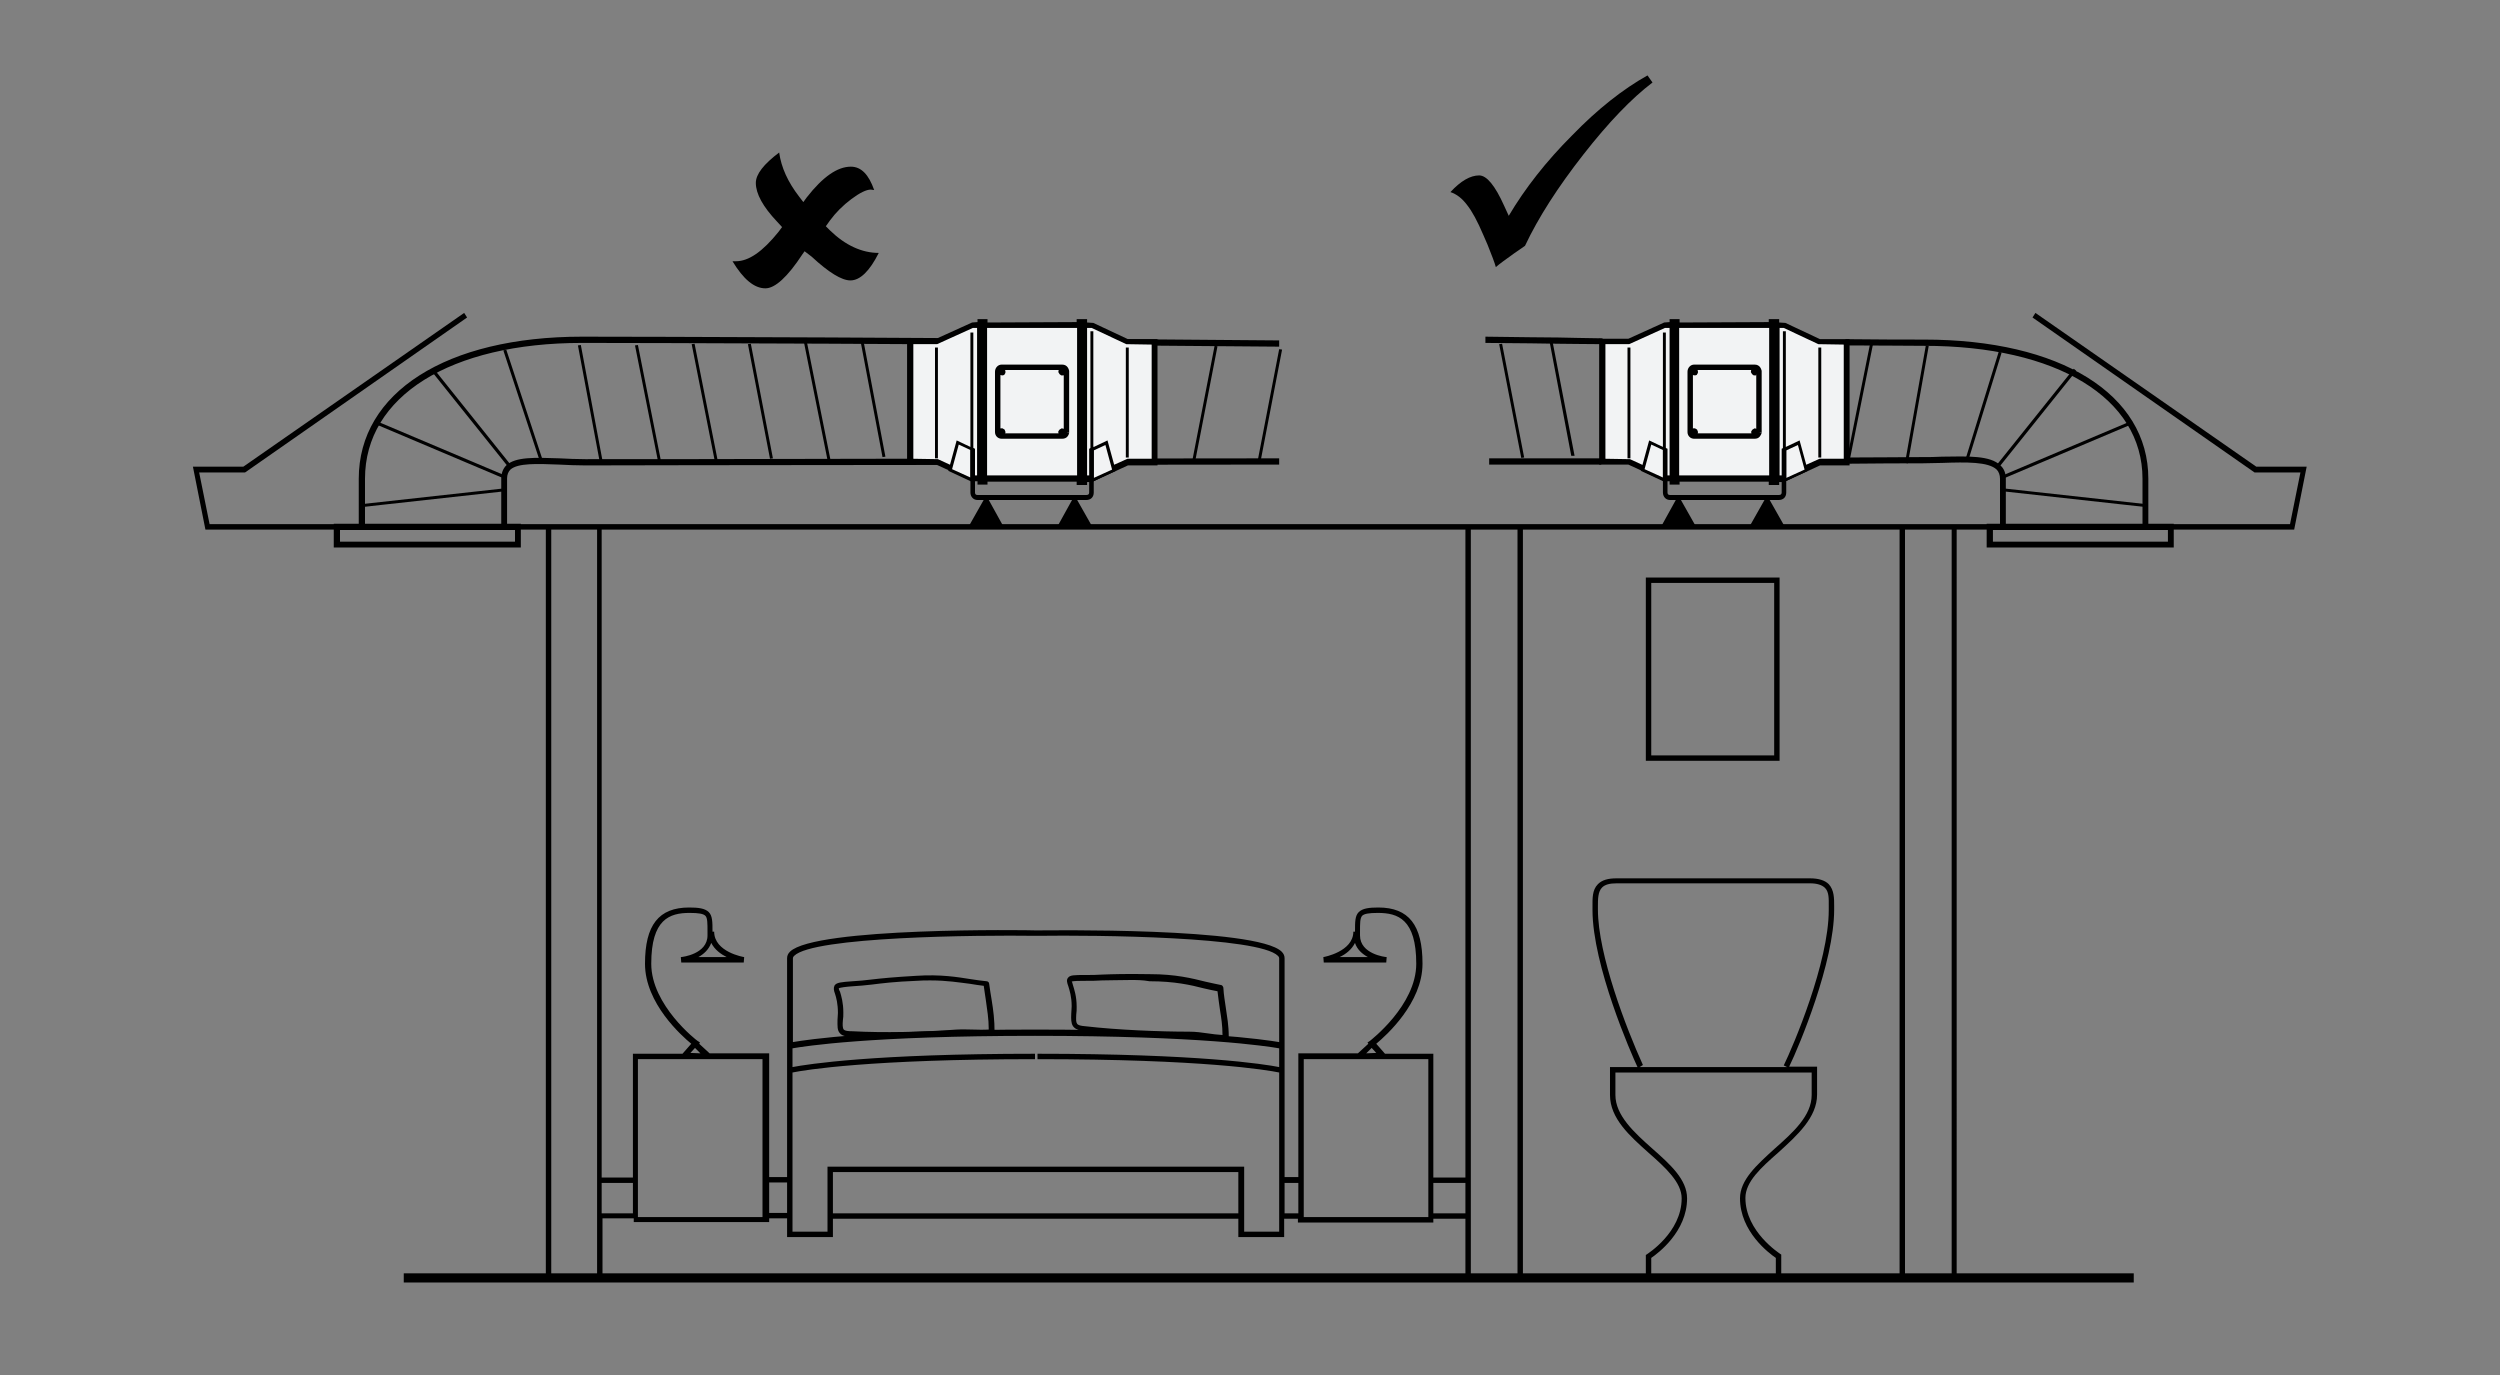 <?xml version="1.0" encoding="utf-8"?>
<!-- Generator: Adobe Illustrator 21.0.2, SVG Export Plug-In . SVG Version: 6.00 Build 0)  -->
<svg version="1.1" id="Layer_1" xmlns="http://www.w3.org/2000/svg" xmlns:xlink="http://www.w3.org/1999/xlink" x="0px" y="0px"
	 viewBox="0 0 600 330" style="enable-background:new 0 0 600 330;" xml:space="preserve">
<rect x="0" y="0" width="600" height="330" fill="#808080" stroke="none"/>
<style type="text/css">
	.st0{fill-rule:evenodd;clip-rule:evenodd;fill:#F2F3F4;}
	.st1{fill-rule:evenodd;clip-rule:evenodd;}
</style>
<g>
	<path d="M515.7,126.6h-1.5v-11.7c0-19.4-20.6-31.9-52.4-31.9c-4.4,0-10.9-0.1-18.9-0.1l0-1.5c8,0.1,14.5,0.1,18.9,0.1
		c32.7,0,53.8,13.1,53.8,33.4V126.6z M481.5,126.5H480v-11.6c0-0.9-0.3-1.7-0.8-2.2c-2-1.9-7.3-1.8-13-1.6c-1.6,0-3.3,0.1-5,0.1
		c-4.2,0-10.4,0-18.2,0.1l0-1.5c7.8,0,14-0.1,18.2-0.1c1.7,0,3.3,0,4.9-0.1c6.3-0.1,11.6-0.3,14,2.1c0.9,0.8,1.3,1.9,1.3,3.3V126.5z
		 M121.8,126.5h-1.5v-11.6c0-1.3,0.4-2.4,1.2-3.2c2.2-2.1,6.9-1.9,12.8-1.7c2,0.1,4.1,0.2,6.2,0.2c8.4,0,35.7,0,71.8-0.1l94.7-0.1
		l0,1.5l-94.7,0.1c-36.1,0-63.4,0.1-71.8,0.1c-2.2,0-4.3-0.1-6.3-0.2c-5.3-0.2-9.9-0.4-11.7,1.2c-0.5,0.5-0.8,1.2-0.8,2.1V126.5z
		 M87.6,126.5h-1.5v-11.6c0-20.7,21-34.1,53.6-34.1c13.9,0,87.8,0.2,167.3,0.9l0,1.5c-79.5-0.7-153.5-0.9-167.3-0.9
		c-31.6,0-52.1,12.8-52.1,32.6V126.5z M357.4,111.5l0-1.5c9.1,0,13,0,16.6,0l10.3,0l0,1.5l-10.3,0
		C370.4,111.5,366.5,111.5,357.4,111.5z M384.6,82.6c-4.7,0-7.6-0.1-10.6-0.1c-4-0.1-8.3-0.1-17.5-0.2l0-1.5
		c9.2,0.1,13.5,0.2,17.5,0.2c3,0.1,5.9,0.1,10.6,0.2L384.6,82.6z"/>
	<path d="M171.6,110.9L166,82.6l0.7-0.1l5.6,28.3L171.6,110.9z M302.5,110.9l-0.7-0.1l5.2-27l0.7,0.1L302.5,110.9z M198.6,110.4
		l-5.8-29l0.7-0.1l5.8,29L198.6,110.4z M286.9,110.4l-0.7-0.1l5.3-27.3l0.7,0.1L286.9,110.4z M184.8,110.1l-5.3-27.5l0.7-0.1
		l5.3,27.5L184.8,110.1z M365.1,109.9l-5.3-27.3l0.7-0.1l5.3,27.3L365.1,109.9z M211.8,109.7l-5.4-28.5l0.7-0.1l5.4,28.5
		L211.8,109.7z M377.1,109.4L371.9,82l0.7-0.1l5.3,27.5L377.1,109.4z"/>
	<path d="M480.7,114.9l-0.3-0.7l31.2-13.2l0.3,0.7L480.7,114.9z M121.1,114.9l-31.2-13.2l0.3-0.7l31.2,13.2L121.1,114.9z
		 M479.8,112.1l-0.6-0.5l18.5-23.1l0.6,0.5L479.8,112.1z M122,112.1L103.5,89l0.6-0.5l18.5,23.1L122,112.1z M144,111.2l-5.3-28.3
		l0.7-0.1l5.3,28.3L144,111.2z M457.9,111.2l-0.7-0.1l5-28.2l0.7,0.1L457.9,111.2z M129.6,110.8l-8.8-26.7l0.7-0.2l8.8,26.7
		L129.6,110.8z M472.3,110.8l-0.7-0.2l8.1-26.2l0.7,0.2L472.3,110.8z M443.9,110.6l-0.7-0.1l5.6-27.9l0.7,0.1L443.9,110.6z
		 M157.9,110.6l-5.5-27.7l0.7-0.1l5.5,27.7L157.9,110.6z"/>
	<path d="M521.7,131.4h-44.9v-5.7h44.9V131.4z M478.3,130h42v-2.8h-42V130z M125,131.4H80.1v-5.7H125V131.4z M81.6,130h42v-2.8h-42
		V130z"/>
	<path d="M425.6,107.7h-1.3V82.1h1.3V107.7z M402.7,107.7h-1.3V82.1h1.3V107.7z M259.4,107.7h-1.3V82.1h1.3V107.7z M236.5,107.7
		h-1.3V82.1h1.3V107.7z"/>
	<polygon class="st0" points="399.6,114.9 401.4,114.8 401.4,115.6 402.4,115.6 402.4,114.8 425.3,114.8 425.3,115.6 426.3,115.6 
		426.3,114.8 428,114.9 436.7,110.9 443.2,110.9 443.2,82 436.7,82 428.3,78.1 426.3,78 426.3,77.2 425.3,77.2 425.3,78 402.4,78 
		402.4,77.2 401.4,77.2 401.4,78 399.4,78.1 390.9,82 384.5,82 384.5,110.9 390.9,110.9 399.6,114.9 	"/>
	<path d="M427,116.4h-2.5v-0.8l-21.4,0v0.7h-2.4v-0.8l-1.2,0l-8.7-4h-7V81.3h7l8.6-3.9l1.3-0.1v-0.7h2.4v0.8l21.4-0.1v-0.7h2.5v0.8
		l1.5,0.1l8.3,3.9h7.1v30.3h-7.1l-8.7,4l-1.1,0V116.4z M385.2,110.1l6,0.1l8.5,3.9l2.4,0v0l25.7,0l8.9-4h5.8V82.7l-6.1-0.1l-8.3-3.9
		l-26.7,0l-1.8,0l-8.6,3.9h-5.7V110.1z"/>
	<path d="M428.6,112.4h-0.7V79.5h0.7V112.4z M399.8,111.4h-0.7V79.8h0.7V111.4z M391.3,110h-0.7V83.4h0.7V110z M437.1,109.8h-0.7
		V83.4h0.7V109.8z"/>
	<rect x="400.7" y="78" width="1.5" height="36.8"/>
	<rect x="401.7" y="78" width="1.3" height="36.8"/>
	<rect x="425.6" y="78" width="1.5" height="36.8"/>
	<path d="M425.9,114.8h-1.3V78h1.3V114.8z M421.1,105.3h-14.5c-0.9,0-1.6-0.7-1.6-1.6V89.2c0-0.9,0.7-1.7,1.6-1.7h14.5
		c1.3,0,1.6,1.1,1.7,1.5l0,14.8l0,0.1l-0.6-0.2l0.6,0.3C422.5,104.5,422.3,105.3,421.1,105.3z M406.6,88.8c-0.2,0-0.3,0.2-0.3,0.4
		v14.5c0,0.2,0.1,0.3,0.3,0.3h14.5c0.2,0,0.2,0,0.2,0c0,0,0.1-0.2,0.2-0.4V89.2c-0.1-0.4-0.2-0.4-0.4-0.4H406.6z"/>
	<path d="M421,104.6l-0.4-0.2l-0.3-0.4v-0.5l0.3-0.4l0.5-0.3l0.5,0.1l0.3,0.3l0.2,0.5l-0.2,0.5l-0.3,0.3L421,104.6z M406.6,104.6
		l-0.5-0.1l-0.4-0.5l-0.1-0.4l0.2-0.5l0.5-0.3h0.5l0.5,0.3l0.2,0.5v0.4l-0.4,0.5L406.6,104.6z M406.8,90.1l-0.6-0.1l-0.4-0.2
		l-0.1-0.5l0.1-0.5l0.4-0.4l0.5-0.1l0.5,0.2l0.3,0.5v0.5l-0.3,0.5L406.8,90.1z M421.5,90.1h-0.6l-0.4-0.3l-0.3-0.5l0.1-0.6l0.2-0.3
		l0.5-0.2l0.6,0.2l0.3,0.3l0.1,0.6l-0.3,0.4L421.5,90.1z"/>
	<polygon class="st0" points="233.4,114.9 235.2,114.8 235.2,115.6 236.2,115.6 236.2,114.8 259.1,114.8 259.1,115.6 260.1,115.6 
		260.1,114.8 261.8,114.9 270.6,110.9 277.1,110.9 277.1,82 270.6,82 262.1,78.1 260.1,78 260.1,77.2 259.1,77.2 259.1,78 236.2,78 
		236.2,77.2 235.2,77.2 235.2,78 233.3,78.1 224.8,82 218.3,82 218.3,110.9 224.8,110.9 233.4,114.9 	"/>
	<path d="M260.9,116.4h-2.5v-0.8l-21.4,0v0.7h-2.4v-0.8l-1.2,0l-8.7-4h-7V81.3h7l8.6-3.9l1.3-0.1v-0.7h2.4v0.8l21.4-0.1v-0.7h2.5
		v0.8l1.5,0.1l8.3,3.9h7.1v30.3h-7.1l-8.7,4l-1.1,0V116.4z M219.1,110.1l6,0.1l8.5,3.9l2.4,0v0l25.7,0l8.9-4h5.8V82.7l-6.1-0.1
		l-8.3-3.9l-26.7,0l-1.8,0l-8.6,3.9h-5.7V110.1z"/>
	<path d="M262.4,112.4h-0.7V79.5h0.7V112.4z M233.6,111.4h-0.7V79.8h0.7V111.4z M225.1,110h-0.7V83.4h0.7V110z M270.9,109.8h-0.7
		V83.4h0.7V109.8z"/>
	<rect x="234.5" y="78" width="1.5" height="36.8"/>
	<rect x="235.6" y="78" width="1.3" height="36.8"/>
	<rect x="259.4" y="78" width="1.5" height="36.8"/>
	<path d="M259.8,114.8h-1.3V78h1.3V114.8z M254.9,105.3h-14.5c-0.9,0-1.6-0.7-1.6-1.6V89.2c0-0.9,0.7-1.7,1.6-1.7h14.5
		c1.3,0,1.6,1.1,1.7,1.5l0,14.8l0,0.1l-0.6-0.2l0.6,0.3C256.4,104.5,256.1,105.3,254.9,105.3z M240.4,88.8c-0.2,0-0.3,0.2-0.3,0.4
		v14.5c0,0.2,0.1,0.3,0.3,0.3h14.5c0.2,0,0.2,0,0.2,0c0,0,0.1-0.2,0.2-0.4V89.2c-0.1-0.4-0.2-0.4-0.4-0.4H240.4z"/>
	<path d="M254.8,104.6l-0.4-0.2L254,104v-0.5l0.3-0.4l0.5-0.3l0.5,0.1l0.3,0.3l0.2,0.5l-0.2,0.5l-0.3,0.3L254.8,104.6z M240.4,104.6
		l-0.5-0.1l-0.4-0.5l-0.1-0.4l0.2-0.5l0.5-0.3h0.5l0.5,0.3l0.2,0.5v0.4l-0.4,0.5L240.4,104.6z M240.6,90.1L240,90l-0.4-0.2l-0.1-0.5
		l0.1-0.5l0.4-0.4l0.5-0.1l0.5,0.2l0.3,0.5v0.5l-0.3,0.5L240.6,90.1z M255.3,90.1h-0.6l-0.4-0.3l-0.3-0.5l0.1-0.6l0.2-0.3l0.5-0.2
		l0.6,0.2l0.3,0.3l0.1,0.6l-0.3,0.4L255.3,90.1z"/>
	<polygon class="st0" points="428.3,115.2 433.5,112.8 431.7,106.2 428.3,107.8 428.3,115.2 	"/>
	<path d="M427.9,115.8l0-8.2l4-1.9l2,7.3L427.9,115.8z M428.7,108.1l0,6.6l4.4-2l-1.6-5.9L428.7,108.1z"/>
	<polygon class="st0" points="399.5,115.2 394.2,112.8 396,106.2 399.5,107.8 399.5,115.2 	"/>
	<path d="M399.8,115.8l-6-2.8l2-7.3l4,1.9V115.8z M394.7,112.6l4.4,2v-6.6l-2.8-1.3L394.7,112.6z"/>
	<path d="M426.9,120h-26.1c-1,0-1.7-0.8-1.7-1.8v-11l1.1,0.5v10.5c0,0.4,0.2,0.6,0.6,0.6h26.1c0.5,0,0.7-0.2,0.7-0.6v-10.5l1.1-0.5
		v11C428.7,119.3,428,120,426.9,120z"/>
	<polygon class="st0" points="262.1,115.2 267.3,112.8 265.5,106.2 262.1,107.8 262.1,115.2 	"/>
	<path d="M261.8,115.8v-8.2l4-1.9l2,7.3L261.8,115.8z M262.5,108.1v6.6l4.4-2l-1.6-5.9L262.5,108.1z"/>
	<polygon class="st0" points="233.3,115.2 228.1,112.8 229.9,106.2 233.3,107.8 233.3,115.2 	"/>
	<path d="M233.6,115.8l-6-2.8l2-7.3l4,1.9V115.8z M228.5,112.6l4.4,2v-6.6l-2.8-1.3L228.5,112.6z"/>
	<path d="M260.7,120h-26.1c-1,0-1.7-0.8-1.7-1.8v-11l1.1,0.5v10.5c0,0.4,0.2,0.6,0.6,0.6h26.1c0.5,0,0.7-0.2,0.7-0.6v-10.5l1.1-0.5
		v11C262.5,119.3,261.8,120,260.7,120z"/>
	<path d="M515,121.7l-34.4-3.8l0.1-0.7l34.4,3.8L515,121.7z M86.8,121.7l-0.1-0.7l34.4-3.8l0.1,0.7L86.8,121.7z"/>
	<polygon class="st1" points="424.1,118.9 419.8,126.5 428.4,126.5 424.1,118.9 	"/>
	<polygon class="st1" points="257.9,118.9 253.7,126.5 262.2,126.5 257.9,118.9 	"/>
	<polygon class="st1" points="402.8,118.9 398.6,126.5 407.1,126.5 402.8,118.9 	"/>
	<polygon class="st1" points="236.7,118.9 232.4,126.5 240.9,126.5 236.7,118.9 	"/>
	<path d="M512.1,307.8H96.9v-2.2h415.2V307.8z"/>
	<path d="M469.7,306.3h-1.3V127.1h-11.2v179.2h-1.3V127.1h-90.4v179.2h-1.3V127.1H353v179.2h-1.3v-13.8H344v0.9h-32.5v-0.9h-3.3v4.4
		h-11v-4.4h-97.3v4.4h-11V230c0-0.6,0.2-1.1,0.7-1.6c6-5.9,57-5.2,59.2-5.1c2.1,0,52.8-0.8,58.8,5.1c0.5,0.5,0.7,1,0.7,1.6v52.5h3.3
		v-29.7h14.3l2.5-2.3l-0.2-0.3l0.6-0.4c0.1-0.1,11.1-8.5,11.1-18.5c0-10.7-4.4-12.2-9.2-12.2c-2.2,0-3.3,0.2-3.8,0.7
		c-0.5,0.6-0.5,1.8-0.5,3.8l0,0.9c0,4.5,6.1,5.2,6.4,5.2l-0.1,1.3h-15l-0.1-1.3c0.1,0,7.2-1.3,7.2-6.1h0.4c0-2.4,0-3.8,0.9-4.7
		c0.9-0.9,2.5-1.1,4.7-1.1c7.3,0,10.6,4.2,10.6,13.5c0,9.4-8.7,17.2-11.1,19.2l2.1,2.4H344v29.7h7.7V127.1H144.4v155.5h7.5v-29.7
		h11.9l2.1-2.4c-2.3-1.9-11.1-9.7-11.1-19.2c0-9.3,3.3-13.5,10.6-13.5c2.2,0,3.8,0.2,4.7,1.1c0.9,0.9,0.9,2.4,0.9,4.7h0.4
		c0,4.9,7.1,6.1,7.2,6.1l-0.1,1.3h-15l-0.1-1.3c0.3,0,6.4-0.7,6.4-5.2l0-0.9c0-2,0-3.3-0.5-3.8c-0.5-0.5-1.6-0.7-3.8-0.7
		c-4.8,0-9.2,1.5-9.2,12.2c0,10,11,18.5,11.1,18.5l0.6,0.4l-0.2,0.3l2.5,2.3h14.3v29.7h4.5v1.3h-4.5v7.3h4.5v1.3h-4.5v0.9h-32.5
		v-0.9h-7.5v13.8h-1.3V127.1h-11v179.2h-1.3V127.1H49.3l-3-15.1h12.1l53-36.9l0.7,1.1l-53.3,37.2h-11l2.5,12.4h499.3l2.5-12.4h-11
		l-53.3-37.2l0.7-1.1l53,36.9h12.1l-3,15.1h-81V306.3z M298.6,295.6h8.4v-38.2c-2.9-0.6-18.3-3.2-58-3.2v-1.3
		c38.7,0,54.5,2.5,58,3.2v-4.5c-2.9-0.5-18.8-3-58.6-3c-39.7,0-55.3,2.5-58.2,3v4.5c3.6-0.7,19.5-3.2,58.2-3.2v1.3
		c-39.7,0-55.3,2.6-58.2,3.2v38.2h8.4V280h100V295.6z M312.9,292.1h29.9v-37.9h-29.9V292.1z M153.2,292.1H183v-37.9h-29.9V292.1z
		 M344,291.2h7.7v-7.3H344V291.2z M308.3,291.2h3.3v-7.3h-3.3V291.2z M199.9,291.2h97.3v-9.9h-97.3V291.2z M144.4,291.2h7.5v-7.3
		h-7.5V291.2z M165.7,252.7l2.4,0.1l-1.3-1.3L165.7,252.7z M329.2,251.5l-1.3,1.3l2.4-0.1L329.2,251.5z M248.4,247.1
		c38.8,0,55,2.4,58.6,3V230c0-0.1,0-0.3-0.3-0.6c-4.6-4.6-43.3-5-57.9-4.8c-14.6-0.2-53.6,0.2-58.2,4.8c-0.3,0.3-0.3,0.5-0.3,0.6
		v20.1C193.8,249.5,209.7,247.1,248.4,247.1z M321.5,229.7h6.8c-1.3-0.7-2.6-1.8-3.1-3.4C324.4,227.9,323,229,321.5,229.7z
		 M167.6,229.7h6.8c-1.4-0.7-2.9-1.8-3.7-3.4C170.1,227.9,168.9,229,167.6,229.7z M427.5,306.1h-1.3v-4.2c-1.6-1.1-8.6-6.3-8.6-14.3
		c0-4.4,4-8,8.3-11.9c4.4-3.9,8.9-7.9,8.9-12.9v-5.4h-47.1v5.4c0,4.9,4.5,9,8.9,12.9c4.3,3.8,8.3,7.4,8.3,11.9c0,8-7,13.2-8.6,14.3
		v4.2H395v-4.9l0.3-0.2c0.1-0.1,8.3-5.2,8.3-13.4c0-3.8-3.8-7.3-7.9-10.9c-4.6-4.1-9.3-8.3-9.3-13.9v-6.7h6.6
		c-1.5-3.2-10.8-24.4-10.8-37.7l0-0.8c0-1.9-0.1-4,1.3-5.4c1-1,2.4-1.4,4.5-1.4h46.4c2.1,0,3.6,0.5,4.5,1.4c1.3,1.4,1.3,3.4,1.3,5.2
		c0,0.3,0,0.6,0,0.9c0,12.6-8.3,32.6-10.8,37.7h6.7v6.7c0,5.5-4.8,9.8-9.3,13.9c-4.1,3.6-7.9,7-7.9,10.9c0,8.1,8.2,13.3,8.3,13.4
		l0.3,0.2V306.1z M393.5,256.1h35.4l-0.8-0.4c2.3-4.7,10.8-24.7,10.8-37.3c0-0.3,0-0.6,0-1c0-1.6,0.1-3.3-0.9-4.3
		c-0.7-0.7-1.9-1.1-3.6-1.1h-46.4c-1.7,0-2.8,0.3-3.5,1c-1,1-1,2.8-1,4.5l0,0.8c0,10.8,6.8,28.5,10.8,37.3L393.5,256.1z
		 M427.1,182.6H395v-44h32.1V182.6z M396.3,181.3h29.5v-41.4h-29.5V181.3z"/>
	<path d="M294.1,249.6c-1.6,0-3-0.2-4.4-0.4c-1.4-0.2-2.7-0.4-4.2-0.4c-9,0-18.4-0.5-25-1.3c-3.4-0.3-3.5-1.7-3.4-4.2
		c0-0.5,0.1-1.1,0.1-1.8c0-2.3-0.5-3.8-0.8-4.8c-0.3-0.8-0.5-1.5-0.1-2c0.5-0.7,1.4-0.7,4.3-0.7c1.3,0,2.5,0,3.9-0.1
		c2.6-0.1,5.8-0.2,11.5-0.1c6.1,0,10.1,1,13.3,1.8c1.4,0.3,2.6,0.6,3.7,0.8c0.3,0,0.5,0.3,0.6,0.6c0.1,1.9,0.4,3.4,0.6,4.9
		c0.3,2.1,0.7,4.2,0.7,6.9c0,0.2-0.1,0.3-0.2,0.5C294.4,249.5,294.2,249.6,294.1,249.6z M271.4,235.2c-3,0-5.1,0.1-6.9,0.1
		c-1.4,0.1-2.6,0.1-4,0.1c-1.3,0-3,0-3.3,0.2c0.1,0,0.2,0.4,0.3,0.8c0.3,1,0.9,2.7,0.9,5.2c0,0.7,0,1.3-0.1,1.9
		c-0.1,2.3-0.1,2.6,2.2,2.8c7.8,0.9,17.9,1.3,24.9,1.3c1.6,0,3,0.2,4.4,0.4c1.2,0.2,2.3,0.3,3.6,0.4c0-2.3-0.3-4.1-0.6-6
		c-0.2-1.4-0.4-2.8-0.6-4.5c-1-0.2-2.1-0.4-3.3-0.7c-3.1-0.8-7-1.7-13-1.7C274.2,235.2,272.7,235.2,271.4,235.2z M213.3,249
		c-3.1,0-6.1-0.1-8.7-0.2c0,0,0,0,0,0c-1.6,0-2.5-0.2-3-0.8c-0.7-0.7-0.6-1.8-0.6-3.2c0-0.5,0.1-1.1,0.1-1.7c0-2.2-0.4-3.7-0.7-4.6
		c-0.3-0.8-0.4-1.4-0.1-2c0.5-0.7,1.5-0.8,4.3-1c1.5-0.1,2.9-0.2,4.4-0.4c2.5-0.3,5.6-0.6,10.8-0.9c6-0.4,10,0.3,13.2,0.8
		c1.4,0.2,2.6,0.4,3.8,0.5c0.3,0,0.6,0.3,0.6,0.6c0.2,1.5,0.4,2.7,0.6,3.9c0.4,2.5,0.7,4.7,0.7,7.9c0,0.3-0.3,0.6-0.6,0.7
		c-1.6,0.1-3,0-4.3,0c-1.3,0-2.6-0.1-4.2,0C224.5,248.8,218.7,249,213.3,249z M238,247.8L238,247.8L238,247.8z M223.3,235.3
		c-1.1,0-2.2,0-3.4,0.1c-5.2,0.2-8.3,0.6-10.7,0.9c-1.6,0.2-3,0.3-4.5,0.4c-1.5,0.1-3.1,0.3-3.4,0.5c0,0.1,0.1,0.5,0.3,0.8
		c0.3,1,0.8,2.6,0.8,5c0,0.7,0,1.3-0.1,1.8c-0.1,1.1-0.1,1.9,0.2,2.3c0.3,0.3,1,0.4,2.1,0.4c7.3,0.4,17,0.2,24.9-0.4
		c1.6-0.1,3,0,4.3,0c1.1,0,2.3,0.1,3.5,0c0-2.7-0.4-4.8-0.7-7.1c-0.2-1.1-0.3-2.2-0.5-3.4c-1-0.1-2.1-0.3-3.4-0.5
		C230.2,235.8,227.3,235.3,223.3,235.3z"/>
	<path class="st1" d="M395.4,18.1l1.2,1.7c-5,3.8-10.5,9.5-16.6,17.3c-6.1,7.8-10.8,15.1-14,21.9l-2.6,1.8c-2.1,1.5-3.6,2.6-4.4,3.3
		c-0.3-1.1-1-2.9-2-5.4l-1-2.3c-1.4-3.3-2.7-5.7-3.9-7.2c-1.2-1.6-2.5-2.6-4-3.1c2.5-2.7,4.8-4,6.9-4c1.8,0,3.8,2.4,6,7.3l1.1,2.4
		c3.9-6.6,9-13.1,15.2-19.3C383.4,26.2,389.5,21.4,395.4,18.1L395.4,18.1z"/>
	<path class="st1" d="M193.1,60.3l-0.5,0.7c-3.6,5.5-6.6,8.2-8.9,8.2c-2.7,0-5.3-2.2-7.9-6.5c0.3,0,0.6,0,0.8,0
		c3.1,0,6.4-2.3,10.2-7l0.9-1.2l-1.2-1.3c-3.4-3.6-5.1-6.7-5.1-9.3c0-2.1,1.9-4.5,5.6-7.3c0.5,3.6,2.1,7.1,4.8,10.6l1,1.3l0.8-1.1
		c3.9-5,7.4-7.4,10.6-7.4c2.5,0,4.3,1.9,5.6,5.6c-0.4,0-0.6-0.1-0.8-0.1c-1.1,0-2.7,0.8-4.7,2.3c-2,1.5-3.7,3.2-5.1,5.1l-1,1.4l1,1
		c3.7,3.6,7.7,5.4,11.7,5.4c-2.2,4.4-4.5,6.6-6.8,6.6c-2.1,0-5.2-1.9-9.3-5.7L193.1,60.3L193.1,60.3z"/>
</g>
</svg>
